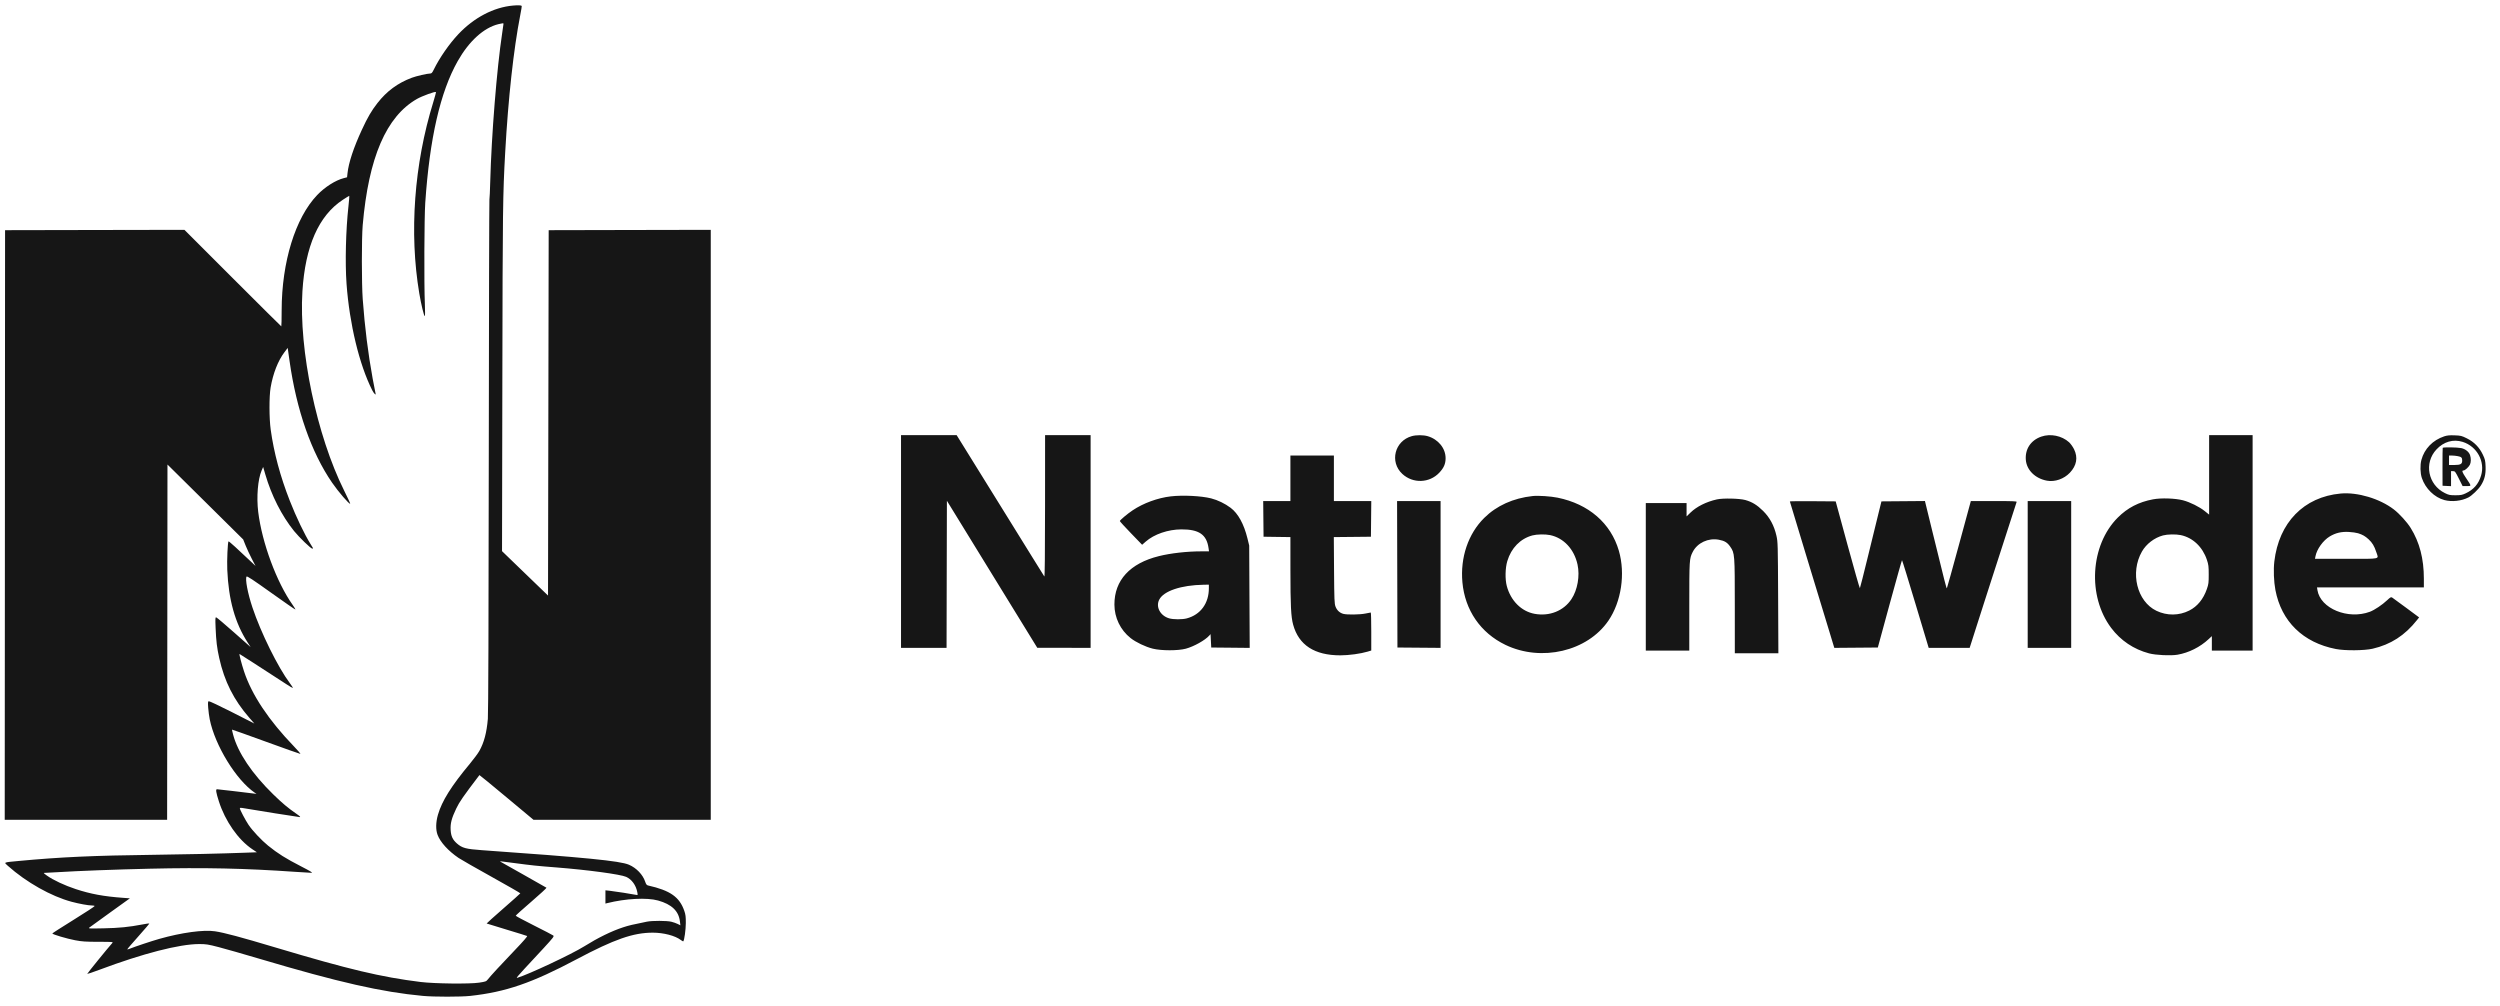 <svg width="154" height="62" viewBox="0 0 154 62" fill="none" xmlns="http://www.w3.org/2000/svg">
<path fill-rule="evenodd" clip-rule="evenodd" d="M31.599 0.343C30.411 0.448 29.196 1.085 28.23 2.11C27.674 2.699 27.07 3.571 26.721 4.287C26.624 4.486 26.584 4.528 26.497 4.529C26.314 4.53 25.649 4.684 25.364 4.791C24.499 5.117 23.826 5.613 23.251 6.349C22.883 6.821 22.645 7.227 22.29 7.997C21.783 9.094 21.477 10.017 21.407 10.666L21.379 10.921L21.18 10.972C20.667 11.103 20.01 11.521 19.537 12.016C18.192 13.425 17.355 16.139 17.35 19.109C17.349 19.656 17.34 20.104 17.328 20.104C17.317 20.104 15.97 18.766 14.334 17.131L11.361 14.158L5.837 14.168L0.312 14.179L0.302 32.34L0.291 50.501H5.293H10.295L10.306 39.558L10.316 28.615L12.648 30.922L14.98 33.23L15.131 33.607C15.215 33.814 15.386 34.181 15.512 34.423L15.741 34.863L15.54 34.672C14.664 33.838 14.099 33.327 14.077 33.348C14.025 33.401 13.975 34.51 14 35.093C14.077 36.942 14.478 38.375 15.252 39.572L15.44 39.862L14.413 38.953C13.849 38.454 13.357 38.038 13.32 38.03C13.261 38.017 13.257 38.086 13.281 38.679C13.315 39.494 13.365 39.913 13.504 40.534C13.824 41.972 14.399 43.114 15.358 44.214L15.669 44.571L14.294 43.871C13.537 43.486 12.89 43.181 12.857 43.194C12.807 43.213 12.802 43.286 12.825 43.604C12.841 43.817 12.883 44.132 12.918 44.305C13.241 45.919 14.549 48.052 15.697 48.834L15.8 48.905L15.653 48.885C15.195 48.825 13.425 48.617 13.367 48.617C13.277 48.617 13.307 48.813 13.482 49.362C13.869 50.577 14.676 51.732 15.54 52.31L15.824 52.5L15.1 52.527C13.666 52.581 11.368 52.634 9.479 52.656C5.781 52.701 3.691 52.796 1.149 53.036C0.184 53.127 0.228 53.108 0.48 53.332C1.623 54.352 3.154 55.214 4.417 55.551C4.882 55.675 5.443 55.777 5.657 55.777C5.742 55.777 5.821 55.792 5.832 55.81C5.844 55.829 5.261 56.211 4.539 56.658C3.816 57.106 3.224 57.486 3.223 57.502C3.22 57.556 4.126 57.825 4.63 57.92C5.048 57.999 5.272 58.014 6.055 58.016C6.981 58.017 6.983 58.017 6.908 58.101C6.631 58.408 5.357 59.979 5.372 59.994C5.382 60.004 5.719 59.89 6.121 59.739C8.796 58.736 11.046 58.156 12.263 58.154C12.699 58.154 12.813 58.172 13.477 58.344C13.88 58.449 15.008 58.771 15.985 59.061C20.874 60.513 23.512 61.112 26.055 61.348C26.74 61.411 28.385 61.411 28.965 61.348C31.156 61.108 32.764 60.555 35.508 59.098C37.844 57.858 39.005 57.452 40.215 57.452C40.876 57.452 41.585 57.637 41.933 57.9C42.01 57.958 42.08 57.997 42.089 57.988C42.154 57.923 42.244 57.275 42.246 56.866C42.248 56.471 42.232 56.335 42.154 56.112C41.857 55.254 41.288 54.854 39.925 54.546C39.836 54.526 39.799 54.478 39.743 54.312C39.599 53.877 39.203 53.464 38.74 53.266C38.193 53.031 36.035 52.818 29.676 52.37C28.699 52.301 28.466 52.238 28.145 51.956C27.882 51.723 27.783 51.511 27.76 51.129C27.736 50.721 27.82 50.401 28.102 49.81C28.306 49.386 28.513 49.087 29.533 47.745C29.539 47.737 30.291 48.354 31.204 49.116L32.865 50.501H38.324H43.783V32.33V14.158L38.791 14.168L33.799 14.179L33.779 25.433L33.758 36.686L32.341 35.319L30.925 33.951L30.945 23.332C30.964 12.792 30.974 12.018 31.12 9.385C31.306 6.053 31.636 3.041 32.047 0.935C32.107 0.629 32.149 0.372 32.14 0.365C32.092 0.322 31.917 0.315 31.599 0.343ZM31.016 1.465C31.016 1.485 30.979 1.744 30.934 2.041C30.603 4.229 30.275 8.311 30.198 11.206C30.184 11.736 30.162 12.226 30.148 12.295C30.135 12.364 30.117 19.477 30.109 28.101C30.1 38.25 30.08 43.957 30.052 44.279C29.979 45.134 29.82 45.736 29.529 46.256C29.447 46.403 29.186 46.755 28.95 47.039C27.803 48.415 27.223 49.34 26.979 50.183C26.843 50.653 26.834 51.111 26.956 51.431C27.127 51.883 27.618 52.422 28.253 52.852C28.403 52.953 29.321 53.478 30.294 54.018C31.267 54.558 32.058 55.014 32.052 55.03C32.046 55.046 31.574 55.468 31.002 55.967C30.431 56.465 29.97 56.88 29.977 56.887C29.984 56.895 30.537 57.064 31.204 57.264C31.872 57.465 32.441 57.641 32.47 57.657C32.503 57.675 32.248 57.971 31.741 58.5C30.871 59.409 30.21 60.125 30.052 60.33C29.953 60.457 29.919 60.47 29.508 60.532C28.928 60.621 26.755 60.595 25.909 60.49C23.476 60.188 21.489 59.716 16.993 58.372C14.814 57.721 13.827 57.456 13.246 57.368C12.547 57.261 11.192 57.445 9.816 57.834C9.347 57.967 8.281 58.322 8.007 58.436C7.923 58.471 7.847 58.492 7.838 58.483C7.828 58.473 8.135 58.114 8.519 57.685C8.903 57.255 9.209 56.896 9.199 56.886C9.189 56.876 8.994 56.903 8.765 56.948C7.949 57.105 7.339 57.166 6.382 57.185C5.493 57.204 5.425 57.2 5.503 57.138C5.549 57.101 6.13 56.681 6.794 56.204L8.001 55.337L7.589 55.307C6.393 55.22 5.59 55.072 4.665 54.768C3.99 54.547 3.256 54.203 2.887 53.934C2.664 53.772 2.661 53.767 2.782 53.767C2.851 53.767 3.199 53.749 3.556 53.726C4.786 53.649 7.141 53.56 9.228 53.512C12.557 53.434 15.114 53.49 18.186 53.705C18.669 53.739 19.122 53.767 19.191 53.766C19.286 53.765 19.135 53.672 18.563 53.377C17.586 52.874 17.124 52.584 16.511 52.089C16.113 51.767 15.549 51.167 15.31 50.81C15.109 50.508 14.774 49.872 14.774 49.79C14.774 49.761 14.825 49.753 14.91 49.768C15.656 49.898 18.395 50.334 18.465 50.334C18.53 50.334 18.467 50.272 18.246 50.12C17.752 49.781 17.386 49.474 16.831 48.933C15.526 47.662 14.648 46.353 14.359 45.25C14.316 45.087 14.286 44.949 14.291 44.943C14.297 44.937 15.234 45.271 16.374 45.686C17.514 46.101 18.471 46.44 18.5 46.44C18.529 46.44 18.357 46.237 18.118 45.99C16.55 44.366 15.51 42.804 15.031 41.353C14.877 40.886 14.722 40.285 14.755 40.285C14.767 40.285 16.022 41.095 17.652 42.154C17.841 42.278 18.015 42.379 18.037 42.379C18.059 42.379 17.976 42.245 17.853 42.081C17.125 41.113 16.064 38.964 15.549 37.417C15.259 36.547 15.092 35.666 15.188 35.517C15.217 35.472 15.563 35.7 16.701 36.512C17.513 37.092 18.185 37.557 18.196 37.547C18.206 37.536 18.131 37.408 18.028 37.263C17.04 35.869 16.14 33.438 15.906 31.535C15.793 30.615 15.883 29.527 16.115 28.986L16.21 28.765L16.343 29.222C16.721 30.522 17.352 31.765 18.113 32.71C18.424 33.095 19.148 33.795 19.236 33.795C19.276 33.795 19.288 33.775 19.269 33.743C19.252 33.714 19.192 33.617 19.136 33.526C18.754 32.913 18.245 31.851 17.85 30.843C17.263 29.344 16.87 27.881 16.675 26.464C16.578 25.763 16.576 24.42 16.67 23.872C16.82 23.001 17.123 22.226 17.522 21.696L17.722 21.43L17.834 22.222C18.264 25.262 19.174 27.867 20.458 29.734C20.851 30.305 21.52 31.081 21.573 31.028C21.583 31.018 21.418 30.662 21.206 30.236C19.507 26.824 18.403 21.562 18.629 17.948C18.802 15.168 19.63 13.288 21.111 12.312C21.318 12.176 21.498 12.065 21.512 12.065C21.525 12.065 21.505 12.352 21.465 12.703C21.302 14.169 21.253 16.183 21.347 17.487C21.527 19.951 22.132 22.459 22.927 24.036C23.039 24.257 23.182 24.389 23.131 24.222C23.117 24.179 23.04 23.779 22.958 23.333C22.672 21.765 22.471 20.162 22.344 18.429C22.274 17.475 22.273 14.661 22.343 13.865C22.706 9.699 23.79 7.179 25.686 6.094C25.996 5.917 26.807 5.622 26.854 5.668C26.866 5.681 26.792 5.961 26.69 6.292C25.51 10.111 25.201 14.333 25.828 18.073C25.941 18.743 26.116 19.476 26.165 19.476C26.188 19.476 26.191 19.179 26.171 18.712C26.119 17.47 26.135 13.396 26.195 12.504C26.465 8.525 27.119 5.668 28.194 3.766C28.889 2.536 29.8 1.708 30.702 1.488C30.963 1.424 31.016 1.42 31.016 1.465ZM55.503 33.356V39.908H56.906H58.308L58.318 35.378L58.329 30.847L61.112 35.376L63.896 39.904L65.539 39.906L67.182 39.908V33.356V26.803H65.78H64.377L64.375 31.189C64.373 34.126 64.359 35.554 64.331 35.512C64.308 35.477 63.974 34.94 63.588 34.319C63.203 33.697 62.52 32.595 62.07 31.869C61.62 31.144 60.729 29.707 60.09 28.677L58.928 26.803H57.215H55.503V33.356ZM86.971 26.865C85.911 27.157 85.584 28.456 86.385 29.195C87.038 29.797 88.05 29.764 88.659 29.12C88.939 28.823 89.048 28.574 89.049 28.227C89.05 27.616 88.598 27.06 87.947 26.869C87.678 26.791 87.248 26.789 86.971 26.865ZM125.741 26.896C125.096 27.122 124.737 27.663 124.791 28.329C124.841 28.956 125.37 29.477 126.092 29.61C126.578 29.7 127.14 29.505 127.504 29.12C127.924 28.675 128.012 28.182 127.761 27.672C127.687 27.521 127.548 27.328 127.454 27.242C127.006 26.838 126.31 26.697 125.741 26.896ZM136.082 29.252V31.701L135.821 31.49C135.491 31.222 134.905 30.931 134.471 30.818C133.988 30.693 133.124 30.665 132.631 30.758C131.743 30.925 131.056 31.281 130.451 31.888C128.76 33.583 128.575 36.723 130.051 38.683C130.637 39.46 131.433 39.995 132.382 40.248C132.797 40.358 133.724 40.402 134.137 40.33C134.831 40.209 135.527 39.86 136.051 39.371L136.25 39.185V39.63V40.076H137.506H138.761V33.439V26.803H137.422H136.082V29.252ZM150.563 26.879C149.858 27.113 149.34 27.648 149.158 28.331C149.072 28.65 149.085 29.147 149.187 29.448C149.406 30.098 149.963 30.641 150.578 30.805C151.031 30.926 151.626 30.861 152.05 30.645C152.264 30.536 152.665 30.152 152.822 29.906C153.047 29.553 153.129 29.223 153.112 28.75C153.098 28.37 153.082 28.301 152.942 28.005C152.725 27.549 152.408 27.226 151.961 27.004C151.639 26.844 151.585 26.831 151.205 26.817C150.889 26.805 150.743 26.82 150.563 26.879ZM151.698 27.219C152.584 27.495 153.096 28.434 152.833 29.3C152.676 29.819 152.379 30.159 151.881 30.392C151.667 30.492 151.581 30.508 151.255 30.508C150.915 30.508 150.851 30.495 150.606 30.375C149.562 29.86 149.303 28.522 150.086 27.685C150.532 27.207 151.117 27.038 151.698 27.219ZM150.471 27.588C150.463 27.605 150.457 28.137 150.458 28.771L150.461 29.922L150.723 29.935L150.984 29.947V29.485V29.022H151.109C151.227 29.022 151.249 29.05 151.466 29.483L151.697 29.943H151.952C152.256 29.943 152.258 29.965 151.905 29.441C151.662 29.079 151.63 28.98 151.758 28.98C151.843 28.98 152.067 28.778 152.142 28.633C152.218 28.485 152.224 28.243 152.156 28.038C152.089 27.835 151.868 27.657 151.613 27.603C151.372 27.551 150.495 27.54 150.471 27.588ZM79.489 29.462V30.864H78.651H77.813L77.824 31.963L77.835 33.062L78.662 33.074L79.489 33.085L79.49 35.105C79.491 37.301 79.525 37.997 79.658 38.48C80.003 39.738 80.974 40.369 82.565 40.369C83.089 40.369 83.815 40.27 84.25 40.139L84.47 40.072V38.902C84.47 38.258 84.456 37.731 84.439 37.731C84.421 37.731 84.275 37.759 84.114 37.793C83.776 37.865 82.973 37.876 82.745 37.813C82.522 37.751 82.354 37.593 82.267 37.364C82.2 37.185 82.191 36.965 82.177 35.125L82.163 33.085L83.306 33.074L84.449 33.062L84.46 31.963L84.471 30.864H83.32H82.168V29.462V28.059H80.828H79.489V29.462ZM151.396 28.098C151.623 28.142 151.671 28.189 151.671 28.373C151.671 28.587 151.572 28.642 151.183 28.644L150.859 28.645V28.352V28.059L151.037 28.061C151.134 28.062 151.296 28.078 151.396 28.098ZM144.182 30.402C141.918 30.61 140.378 32.19 140.098 34.593C140.04 35.097 140.067 35.828 140.164 36.34C140.533 38.282 141.867 39.585 143.889 39.979C144.452 40.089 145.641 40.079 146.152 39.961C147.271 39.703 148.137 39.144 148.885 38.199L149.018 38.032L148.232 37.449C147.8 37.128 147.409 36.841 147.362 36.812C147.286 36.765 147.253 36.782 147.048 36.974C146.742 37.262 146.269 37.578 145.987 37.684C144.64 38.188 142.936 37.486 142.754 36.352L142.727 36.182H146.019H149.31V35.647C149.31 34.419 149.046 33.402 148.498 32.523C148.27 32.158 147.809 31.65 147.461 31.382C146.597 30.717 145.223 30.306 144.182 30.402ZM72.121 30.576C71.315 30.67 70.432 30.993 69.769 31.437C69.443 31.656 68.982 32.043 68.983 32.097C68.983 32.121 69.292 32.46 69.669 32.849L70.355 33.558L70.579 33.361C71.097 32.907 71.953 32.614 72.77 32.61C73.859 32.605 74.33 32.929 74.447 33.764L74.475 33.963H74.016C73.118 33.963 72.128 34.074 71.389 34.257C69.604 34.7 68.644 35.745 68.648 37.243C68.65 38.048 69.015 38.805 69.642 39.303C69.969 39.563 70.558 39.844 71.012 39.958C71.538 40.088 72.571 40.089 73.048 39.959C73.547 39.824 74.23 39.441 74.487 39.155L74.57 39.062L74.591 39.474L74.612 39.887L75.797 39.898L76.982 39.91L76.966 36.758L76.951 33.607L76.842 33.162C76.626 32.281 76.266 31.627 75.808 31.282C75.46 31.02 75.015 30.805 74.605 30.7C74.003 30.547 72.869 30.49 72.121 30.576ZM94.412 30.556C93.217 30.685 92.19 31.149 91.427 31.905C90.44 32.883 89.946 34.341 90.084 35.868C90.24 37.587 91.203 38.987 92.737 39.725C94.95 40.789 97.787 40.122 99.078 38.233C99.873 37.07 100.132 35.341 99.723 33.93C99.229 32.229 97.864 31.046 95.945 30.656C95.522 30.57 94.748 30.519 94.412 30.556ZM105.761 30.763C105.108 30.909 104.515 31.205 104.135 31.575L103.893 31.811V31.4V30.99H102.637H101.381V35.533V40.076H102.721H104.06V37.363C104.06 34.463 104.064 34.408 104.272 33.999C104.558 33.439 105.227 33.126 105.879 33.247C106.236 33.313 106.403 33.415 106.583 33.676C106.86 34.081 106.863 34.118 106.864 37.365L106.865 40.243H108.206H109.548L109.533 36.82C109.518 33.496 109.515 33.386 109.428 33C109.286 32.377 109.022 31.885 108.606 31.472C108.241 31.109 107.926 30.916 107.513 30.802C107.149 30.701 106.136 30.679 105.761 30.763ZM86.071 35.376L86.082 39.887L87.411 39.898L88.74 39.909V35.387V30.864H87.4H86.06L86.071 35.376ZM110.255 30.889C110.255 30.903 110.747 32.529 111.348 34.501C111.949 36.473 112.565 38.497 112.717 38.998L112.993 39.909L114.334 39.898L115.674 39.887L116.407 37.197C116.811 35.718 117.151 34.507 117.164 34.507C117.177 34.507 117.552 35.722 117.997 37.208L118.807 39.908H120.069H121.331L121.682 38.809C121.875 38.205 122.093 37.522 122.168 37.291C122.242 37.061 122.463 36.373 122.659 35.763C123.272 33.855 124.203 30.974 124.225 30.918C124.241 30.875 123.959 30.864 122.825 30.864H121.404L120.679 33.533C120.28 35.002 119.942 36.216 119.928 36.233C119.901 36.264 119.826 35.968 119.024 32.696L118.576 30.863L117.237 30.874L115.897 30.885L115.716 31.618C115.616 32.021 115.323 33.217 115.065 34.277C114.807 35.336 114.584 36.217 114.569 36.234C114.555 36.251 114.213 35.054 113.81 33.575L113.078 30.885L111.666 30.874C110.89 30.868 110.255 30.875 110.255 30.889ZM124.906 35.386V39.908H126.245H127.585V35.386V30.864H126.245H124.906V35.386ZM145.256 32.848C145.539 32.937 145.696 33.027 145.906 33.221C146.131 33.428 146.26 33.642 146.376 34.001C146.529 34.472 146.74 34.423 144.533 34.423H142.603L142.632 34.271C142.714 33.831 143.105 33.287 143.514 33.043C143.874 32.827 144.228 32.743 144.684 32.767C144.892 32.778 145.149 32.815 145.256 32.848ZM95.487 32.962C96.324 33.137 96.97 33.83 97.176 34.775C97.329 35.474 97.176 36.341 96.801 36.906C96.321 37.63 95.45 37.978 94.534 37.812C93.718 37.664 93.059 37.005 92.818 36.098C92.707 35.678 92.721 34.995 92.85 34.563C93.092 33.756 93.653 33.182 94.395 32.982C94.668 32.909 95.185 32.899 95.487 32.962ZM134.333 32.962C135.076 33.117 135.678 33.686 135.945 34.486C136.043 34.782 136.057 34.887 136.057 35.386C136.058 35.897 136.047 35.984 135.942 36.286C135.727 36.906 135.357 37.358 134.858 37.61C134.227 37.93 133.483 37.935 132.838 37.626C131.636 37.049 131.201 35.273 131.943 33.975C132.212 33.505 132.708 33.126 133.241 32.982C133.514 32.909 134.031 32.899 134.333 32.962ZM74.466 36.239C74.466 37.167 73.953 37.866 73.105 38.093C72.827 38.167 72.271 38.165 72.014 38.088C71.468 37.925 71.182 37.383 71.408 36.939C71.68 36.405 72.753 36.044 74.141 36.02L74.466 36.014V36.239ZM31.665 53.162C32.818 53.314 33.054 53.339 34.26 53.433C36.197 53.585 38.216 53.857 38.571 54.014C38.91 54.164 39.177 54.53 39.256 54.952C39.291 55.138 39.289 55.147 39.204 55.127C39.023 55.085 37.819 54.898 37.562 54.872L37.295 54.844V55.252V55.66L37.403 55.633C38.539 55.348 39.855 55.28 40.539 55.472C41.376 55.706 41.808 56.12 41.883 56.758L41.912 56.999L41.748 56.917C41.659 56.872 41.482 56.81 41.355 56.779C41.079 56.711 40.178 56.708 39.848 56.775C38.955 56.955 38.737 57.007 38.385 57.122C37.67 57.356 36.839 57.763 35.98 58.3C35.211 58.781 32.552 60.03 31.854 60.238C31.783 60.259 31.921 60.088 32.298 59.687C32.599 59.367 33.139 58.785 33.498 58.394C34.087 57.752 34.144 57.677 34.08 57.626C34.041 57.595 33.505 57.317 32.889 57.008C32.273 56.7 31.769 56.429 31.769 56.408C31.769 56.388 32.202 55.997 32.732 55.542C33.261 55.086 33.68 54.7 33.663 54.684C33.646 54.668 33.001 54.302 32.23 53.871C31.458 53.44 30.82 53.08 30.81 53.071C30.782 53.046 30.827 53.051 31.665 53.162Z" fill="#161616"/>
</svg>
